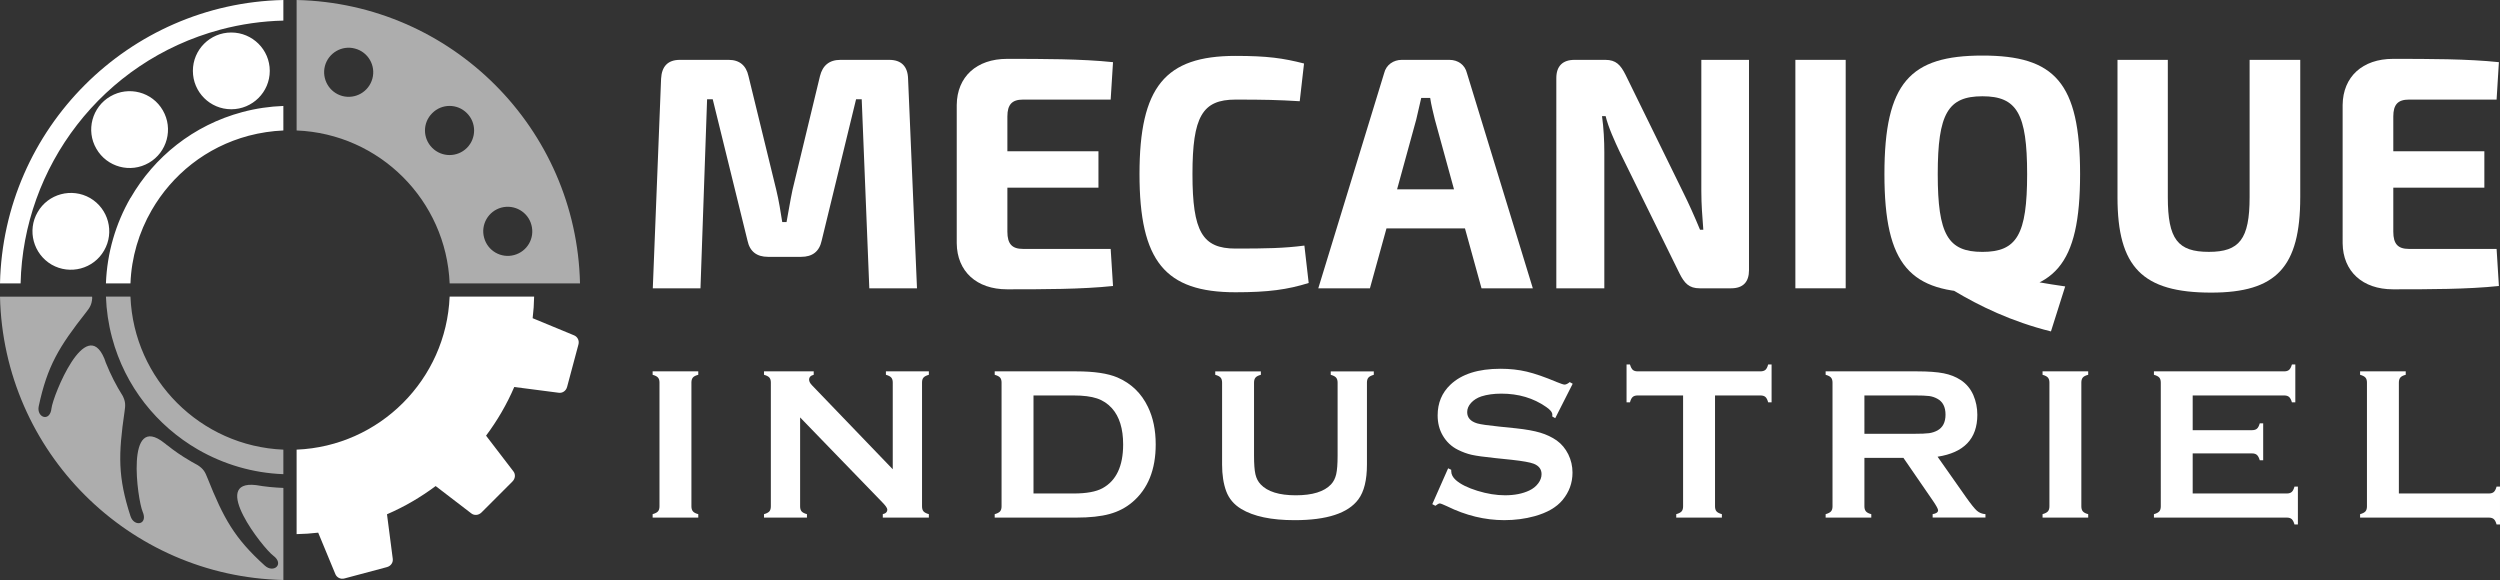 <?xml version="1.0" encoding="utf-8"?>
<!-- Generator: Adobe Illustrator 16.0.0, SVG Export Plug-In . SVG Version: 6.00 Build 0)  -->
<!DOCTYPE svg PUBLIC "-//W3C//DTD SVG 1.1//EN" "http://www.w3.org/Graphics/SVG/1.1/DTD/svg11.dtd">
<svg version="1.1" id="Layer_1" xmlns="http://www.w3.org/2000/svg" xmlns:xlink="http://www.w3.org/1999/xlink" x="0px" y="0px"
	 width="210.828px" height="48.911px" viewBox="0.586 -5.506 210.828 48.911" enable-background="new 0.586 -5.506 210.828 48.911"
	 xml:space="preserve">
<rect x="0.586" y="-5.506" width="210.828" height="48.911" fill="#333333" stroke="none"/>
<g>
	<g>
		<path opacity="0.6" fill-rule="evenodd" clip-rule="evenodd" fill="#FFFFFF" d="M24.482,43.406
			c-13.06-0.29-23.606-10.826-23.896-23.896h7.766l0.01,0.125c-0.041,0.557-0.207,0.806-0.517,1.198
			c-2.295,2.917-3.267,4.529-3.992,7.911c-0.207,0.962,0.952,1.386,1.077,0.177c0.123-1.046,2.884-7.932,4.456-4.188
			c0.042,0.113,0.073,0.217,0.114,0.32c0.01,0.02,0.02,0.043,0.02,0.063v-0.01c0.394,0.981,0.869,1.911,1.417,2.78
			c0.248,0.497,0.228,0.797,0.155,1.293c-0.537,3.67-0.569,5.554,0.497,8.841c0.299,0.94,1.51,0.735,1.023-0.382
			c-0.424-0.974-1.489-8.449,1.852-5.77l0.083,0.062c0.051,0.041,0.093,0.07,0.134,0.113v-0.01c0.59,0.476,1.221,0.909,1.882,1.293
			h-0.01l0.052,0.02l0.092,0.063l0,0c0.187,0.104,0.372,0.207,0.559,0.31c0.496,0.321,0.63,0.59,0.816,1.064
			c1.375,3.444,2.285,5.099,4.85,7.414c0.734,0.663,1.675-0.123,0.703-0.848c-0.847-0.62-5.397-6.411-1.447-5.945
			c0.755,0.134,1.531,0.207,2.306,0.238V43.406z M11.588,19.509c0.279,6.99,5.905,12.614,12.894,12.904v2.068
			c-2.564-0.094-5.035-0.827-7.207-2.079l0,0c-3.443-1.996-6.132-5.294-7.238-9.43c-0.31-1.158-0.475-2.316-0.517-3.464H11.588z"/>
		<path fill-rule="evenodd" clip-rule="evenodd" fill="#FFFFFF" d="M49.362,23.562l-0.951,3.557
			c-0.092,0.352-0.403,0.538-0.703,0.497l-3.754-0.487c-0.63,1.469-1.437,2.846-2.378,4.106l2.306,3.01
			c0.186,0.237,0.176,0.599-0.083,0.857l-2.605,2.606c-0.259,0.258-0.62,0.269-0.859,0.083l-3.009-2.307
			c-1.261,0.94-2.637,1.747-4.104,2.379l0.486,3.753c0.042,0.301-0.145,0.611-0.497,0.704l-3.557,0.95
			c-0.352,0.104-0.672-0.083-0.786-0.361l-1.448-3.495c-0.6,0.071-1.21,0.113-1.82,0.123v-7.124
			c7.001-0.29,12.616-5.914,12.905-12.904h7.125c-0.01,0.608-0.051,1.22-0.125,1.819l3.496,1.446
			C49.28,22.89,49.465,23.21,49.362,23.562L49.362,23.562z"/>
		<path opacity="0.6" fill-rule="evenodd" clip-rule="evenodd" fill="#FFFFFF" d="M49.498,18.392
			C49.207,5.331,38.671-5.216,25.6-5.506V5.497c7.001,0.279,12.616,5.904,12.905,12.895H49.498z M45.402,13.469
			c-0.29-1.106-1.427-1.759-2.533-1.469c-1.108,0.3-1.758,1.438-1.459,2.534c0.29,1.106,1.426,1.769,2.533,1.469
			C45.051,15.703,45.702,14.576,45.402,13.469L45.402,13.469z M30.522-1.41c-1.096-0.3-2.233,0.362-2.533,1.458
			c-0.291,1.106,0.361,2.244,1.468,2.543c1.106,0.29,2.234-0.362,2.534-1.469C32.29,0.016,31.628-1.121,30.522-1.41L30.522-1.41z
			 M39.963,4.038c-0.807-0.816-2.12-0.816-2.927,0c-0.816,0.807-0.816,2.11,0,2.927c0.808,0.807,2.12,0.807,2.927,0
			C40.77,6.148,40.77,4.845,39.963,4.038L39.963,4.038z"/>
		<path fill-rule="evenodd" clip-rule="evenodd" fill="#FFFFFF" d="M0.586,18.392C0.876,5.331,11.423-5.216,24.482-5.506v1.737
			c-1.757,0.042-3.546,0.29-5.325,0.765C9.19-0.325,2.551,8.578,2.323,18.392H0.586z M16.852,0.471c0,1.79,1.448,3.237,3.237,3.237
			c1.789,0,3.247-1.448,3.247-3.237c0-1.789-1.458-3.236-3.247-3.236C18.299-2.765,16.852-1.318,16.852,0.471L16.852,0.471z
			 M8.713,7.038c0.89,1.55,2.875,2.088,4.426,1.189c1.54-0.889,2.078-2.875,1.179-4.426c-0.889-1.551-2.875-2.079-4.426-1.179
			C8.352,3.511,7.814,5.497,8.713,7.038L8.713,7.038z M4.939,16.81c1.551,0.889,3.537,0.362,4.425-1.189
			c0.9-1.551,0.362-3.526-1.178-4.426c-1.551-0.889-3.537-0.361-4.426,1.189C2.86,13.925,3.398,15.91,4.939,16.81L4.939,16.81z
			 M24.482,5.497c-0.96,0.042-1.944,0.186-2.926,0.444c-3.598,0.961-6.452,3.289-8.179,6.278l0,0
			c-1.076,1.861-1.707,3.98-1.789,6.173H9.52c0.093-2.565,0.817-5.036,2.068-7.208h0.01c1.986-3.443,5.285-6.131,9.421-7.237
			c1.158-0.311,2.316-0.476,3.463-0.518V5.497z"/>
	</g>
	<g>
		<g>
			<path fill="#FFFFFF" d="M75.573-0.458c1.033,0,1.563,0.559,1.592,1.592l0.752,17.673h-4.021L73.255,2.864H72.78l-2.902,11.923
				c-0.196,0.92-0.782,1.367-1.731,1.367h-2.792c-0.949,0-1.536-0.447-1.731-1.367L60.691,2.864h-0.475l-0.558,15.943h-4.021
				l0.699-17.673c0.055-1.033,0.558-1.592,1.59-1.592h4.104c0.921,0,1.479,0.474,1.676,1.368l2.345,9.604
				c0.222,0.922,0.362,1.814,0.502,2.708h0.363c0.168-0.894,0.306-1.786,0.501-2.708l2.318-9.604
				c0.225-0.894,0.782-1.368,1.731-1.368H75.573z"/>
			<path fill="#FFFFFF" d="M94.448,18.612c-2.627,0.28-5.947,0.28-8.936,0.28c-2.569,0-4.217-1.509-4.243-3.882V3.339
				c0.026-2.373,1.674-3.881,4.243-3.881c2.988,0,6.309,0,8.936,0.279L94.25,2.893h-7.396c-0.921,0-1.314,0.418-1.314,1.423v2.932
				h7.68v3.07h-7.68v3.715c0,1.032,0.393,1.452,1.314,1.452h7.396L94.448,18.612z"/>
			<path fill="#FFFFFF" d="M110.557-0.151l-0.363,3.182c-1.814-0.111-2.985-0.138-5.416-0.138c-2.792,0-3.63,1.423-3.63,6.281
				s0.838,6.282,3.63,6.282c2.568,0,4.104-0.028,5.809-0.252l0.362,3.155c-1.787,0.558-3.406,0.782-6.171,0.782
				c-5.947,0-8.096-2.625-8.096-9.967c0-7.343,2.148-9.966,8.096-9.966C107.485-0.792,108.799-0.598,110.557-0.151z"/>
			<path fill="#FFFFFF" d="M117.51,13.753l-1.396,5.054h-4.355l5.555-18.147c0.169-0.699,0.784-1.118,1.481-1.118h4.02
				c0.726,0,1.313,0.419,1.48,1.118l5.556,18.147h-4.327l-1.396-5.054H117.51z M121.586,4.568c-0.139-0.586-0.307-1.229-0.391-1.815
				h-0.755l-0.419,1.815l-1.617,5.891h4.8L121.586,4.568z"/>
			<path fill="#FFFFFF" d="M148.082,17.271c0,1.005-0.502,1.536-1.507,1.536h-2.651c-0.895,0-1.284-0.42-1.704-1.257l-5.054-10.274
				c-0.391-0.838-0.948-2.038-1.174-2.987h-0.305c0.139,1.004,0.194,2.065,0.194,3.071v11.447h-4.048V1.077
				c0-1.004,0.53-1.535,1.534-1.535h2.597c0.895,0,1.284,0.419,1.704,1.256l4.886,9.967c0.42,0.838,0.949,2.011,1.396,3.1h0.278
				c-0.084-1.089-0.167-2.15-0.167-3.238V-0.458h4.02V17.271z"/>
			<path fill="#FFFFFF" d="M151.992,18.807V-0.458h4.243v19.265H151.992z"/>
			<path fill="#FFFFFF" d="M176.002,9.175c0,7.734-2.149,9.995-8.235,9.995c-6.087,0-8.265-2.261-8.265-9.995
				c0-7.733,2.178-9.995,8.265-9.995C173.853-0.821,176.002,1.441,176.002,9.175z M163.998,9.175c0,5.109,0.865,6.561,3.769,6.561
				c2.902,0,3.77-1.451,3.77-6.561s-0.867-6.562-3.77-6.562C164.863,2.613,163.998,4.065,163.998,9.175z M166.37,16.75
				c2.54,0.893,5.25,1.452,8.376,1.898l-1.201,3.796c-3.352-0.838-6.029-2.149-8.18-3.433L166.37,16.75z"/>
			<path fill="#FFFFFF" d="M194.568,11.129c0,5.892-2.011,8.041-7.51,8.041c-5.806,0-7.901-2.149-7.901-8.041V-0.458h4.244v11.586
				c0,3.546,0.838,4.606,3.463,4.606c2.567,0,3.435-1.061,3.435-4.606V-0.458h4.27V11.129z"/>
			<path fill="#FFFFFF" d="M211.321,18.612c-2.625,0.28-5.946,0.28-8.933,0.28c-2.569,0-4.217-1.509-4.245-3.882V3.339
				c0.028-2.373,1.676-3.881,4.245-3.881c2.986,0,6.308,0,8.933,0.279l-0.194,3.156h-7.398c-0.922,0-1.313,0.418-1.313,1.423v2.932
				h7.679v3.07h-7.679v3.715c0,1.032,0.391,1.452,1.313,1.452h7.398L211.321,18.612z"/>
		</g>
		<g>
			<path fill="#FFFFFF" d="M56.201,37.194V26.75c0-0.18-0.041-0.319-0.127-0.415c-0.083-0.096-0.234-0.174-0.451-0.234v-0.29h3.849
				v0.29c-0.216,0.055-0.368,0.13-0.452,0.229c-0.083,0.099-0.126,0.24-0.126,0.42v10.443c0,0.188,0.044,0.33,0.132,0.431
				c0.086,0.098,0.235,0.175,0.446,0.229v0.289h-3.849v-0.289c0.217-0.061,0.368-0.14,0.451-0.234
				C56.16,37.522,56.201,37.381,56.201,37.194z"/>
			<path fill="#FFFFFF" d="M68.061,29.695v7.499c0,0.188,0.042,0.328,0.125,0.426c0.084,0.095,0.235,0.174,0.452,0.234v0.289h-3.622
				v-0.289c0.216-0.061,0.367-0.14,0.451-0.234c0.085-0.098,0.126-0.238,0.126-0.426V26.75c0-0.18-0.041-0.319-0.126-0.415
				c-0.084-0.096-0.235-0.174-0.451-0.234v-0.29h4.191v0.29c-0.26,0.066-0.388,0.203-0.388,0.414c0,0.146,0.083,0.306,0.253,0.479
				l6.801,7.073V26.75c0-0.18-0.042-0.319-0.127-0.415c-0.083-0.096-0.233-0.174-0.45-0.234v-0.29h3.622v0.29
				c-0.217,0.061-0.367,0.139-0.451,0.234s-0.125,0.235-0.125,0.415v10.443c0,0.188,0.041,0.328,0.125,0.426
				c0.084,0.095,0.234,0.174,0.451,0.234v0.289h-3.885v-0.289c0.253-0.055,0.38-0.186,0.38-0.389c0-0.121-0.147-0.332-0.443-0.633
				L68.061,29.695z"/>
			<path fill="#FFFFFF" d="M85.049,37.194V26.759c0-0.186-0.042-0.328-0.126-0.424c-0.085-0.096-0.236-0.174-0.452-0.234v-0.29
				h6.879c1.508,0,2.664,0.172,3.472,0.516c1.157,0.5,2.014,1.324,2.567,2.475c0.44,0.904,0.659,1.96,0.659,3.172
				c0,2.125-0.652,3.745-1.959,4.859c-0.55,0.47-1.193,0.806-1.928,1.007c-0.736,0.203-1.673,0.304-2.812,0.304h-6.879v-0.289
				c0.216-0.061,0.367-0.14,0.452-0.234C85.007,37.522,85.049,37.381,85.049,37.194z M87.742,36.11h3.382
				c1.081,0,1.891-0.147,2.433-0.442c1.163-0.633,1.745-1.864,1.745-3.694c0-1.325-0.313-2.341-0.94-3.046
				c-0.351-0.391-0.772-0.67-1.265-0.834c-0.495-0.167-1.152-0.25-1.973-0.25h-3.382V36.11z"/>
			<path fill="#FFFFFF" d="M115.862,26.759v6.912c0,1.308-0.24,2.286-0.724,2.935c-0.866,1.169-2.657,1.754-5.373,1.754
				c-1.965,0-3.467-0.316-4.509-0.949c-0.608-0.366-1.03-0.867-1.265-1.499c-0.229-0.626-0.345-1.374-0.345-2.24v-6.912
				c0-0.186-0.042-0.328-0.126-0.424c-0.085-0.096-0.235-0.174-0.451-0.234v-0.29h3.848v0.29c-0.212,0.055-0.362,0.13-0.448,0.229
				c-0.086,0.099-0.129,0.243-0.129,0.429v6.153c0,0.711,0.039,1.236,0.117,1.575c0.077,0.342,0.226,0.625,0.442,0.854
				c0.578,0.615,1.565,0.921,2.964,0.921c1.401,0,2.394-0.306,2.972-0.921c0.212-0.229,0.354-0.513,0.434-0.854
				c0.078-0.339,0.119-0.864,0.119-1.575v-6.153c0-0.186-0.044-0.328-0.129-0.424c-0.084-0.096-0.235-0.174-0.45-0.234v-0.29h3.631
				v0.29c-0.216,0.061-0.368,0.139-0.451,0.234C115.904,26.431,115.862,26.573,115.862,26.759z"/>
			<path fill="#FFFFFF" d="M133.213,26.856l-1.472,2.903l-0.253-0.144c0.006-0.061,0.009-0.109,0.009-0.146
				c0-0.205-0.176-0.425-0.525-0.659c-1.071-0.747-2.328-1.12-3.775-1.12c-0.638,0-1.201,0.077-1.688,0.233
				c-0.355,0.12-0.643,0.302-0.863,0.542c-0.22,0.24-0.33,0.503-0.33,0.784c0,0.464,0.281,0.781,0.842,0.95
				c0.289,0.083,0.908,0.173,1.859,0.269l1.419,0.146c0.844,0.09,1.525,0.213,2.046,0.369c0.521,0.157,0.983,0.377,1.388,0.659
				c0.409,0.296,0.732,0.684,0.971,1.164c0.237,0.481,0.356,0.997,0.356,1.544c0,0.868-0.279,1.638-0.84,2.312
				c-0.507,0.614-1.292,1.068-2.358,1.364c-0.795,0.22-1.647,0.333-2.556,0.333c-1.632,0-3.244-0.391-4.834-1.175
				c-0.336-0.156-0.539-0.234-0.605-0.234c-0.078,0-0.201,0.065-0.37,0.198l-0.262-0.137l1.337-3.025l0.261,0.127
				c0,0.055,0,0.093,0,0.117c0,0.271,0.132,0.521,0.39,0.751c0.393,0.349,0.997,0.649,1.816,0.903
				c0.819,0.252,1.596,0.378,2.331,0.378c0.8,0,1.484-0.135,2.05-0.405c0.313-0.149,0.564-0.351,0.749-0.601
				c0.187-0.249,0.281-0.508,0.281-0.778c0-0.409-0.22-0.701-0.659-0.876c-0.308-0.119-0.929-0.231-1.861-0.333l-1.392-0.145
				c-0.933-0.096-1.592-0.188-1.978-0.275c-0.387-0.087-0.771-0.228-1.157-0.421c-0.549-0.271-0.979-0.678-1.292-1.22
				c-0.283-0.489-0.424-1.05-0.424-1.683c0-1.042,0.356-1.904,1.074-2.586c0.94-0.898,2.349-1.347,4.229-1.347
				c0.789,0,1.524,0.08,2.204,0.241c0.681,0.16,1.53,0.454,2.547,0.883c0.349,0.141,0.563,0.211,0.643,0.211
				c0.127,0,0.273-0.07,0.441-0.211L133.213,26.856z"/>
			<path fill="#FFFFFF" d="M145.216,27.843v9.351c0,0.188,0.042,0.328,0.127,0.426c0.084,0.095,0.235,0.174,0.451,0.234v0.289
				h-3.849v-0.289c0.217-0.061,0.367-0.14,0.452-0.234c0.085-0.098,0.126-0.238,0.126-0.426v-9.351h-3.829
				c-0.182,0-0.321,0.041-0.416,0.125c-0.097,0.082-0.175,0.233-0.234,0.454h-0.289v-3.19h0.289
				c0.065,0.221,0.145,0.372,0.239,0.455c0.092,0.082,0.229,0.124,0.411,0.124h10.345c0.186,0,0.327-0.042,0.424-0.124
				c0.097-0.083,0.174-0.234,0.234-0.455h0.289v3.19h-0.289c-0.061-0.221-0.138-0.372-0.234-0.454
				c-0.097-0.084-0.238-0.125-0.424-0.125H145.216z"/>
			<path fill="#FFFFFF" d="M157.814,33.111v4.094c0,0.18,0.046,0.319,0.133,0.42c0.087,0.098,0.236,0.175,0.447,0.229v0.289h-3.85
				v-0.289c0.217-0.061,0.366-0.14,0.452-0.234c0.084-0.098,0.128-0.235,0.128-0.415V26.759c0-0.186-0.044-0.328-0.128-0.424
				c-0.086-0.096-0.235-0.174-0.452-0.234v-0.29h7.715c0.94,0,1.687,0.055,2.236,0.163c0.552,0.109,1.032,0.298,1.441,0.568
				c0.476,0.313,0.831,0.738,1.066,1.275c0.222,0.517,0.335,1.071,0.335,1.661c0,2.011-1.119,3.188-3.353,3.531l2.394,3.406
				c0.422,0.596,0.73,0.98,0.926,1.152c0.197,0.172,0.436,0.267,0.718,0.285v0.289h-4.454v-0.289
				c0.306-0.049,0.459-0.157,0.459-0.326c0-0.108-0.141-0.37-0.423-0.785l-2.498-3.632H157.814z M157.814,31.077h4.158
				c0.613,0,1.046-0.018,1.3-0.053c0.253-0.037,0.484-0.112,0.695-0.226c0.457-0.248,0.687-0.694,0.687-1.338
				c0-0.645-0.229-1.091-0.687-1.338c-0.218-0.12-0.447-0.197-0.69-0.23s-0.681-0.05-1.305-0.05h-4.158V31.077z"/>
			<path fill="#FFFFFF" d="M173.416,37.194V26.75c0-0.18-0.044-0.319-0.128-0.415c-0.085-0.096-0.234-0.174-0.451-0.234v-0.29h3.849
				v0.29c-0.218,0.055-0.368,0.13-0.452,0.229c-0.083,0.099-0.126,0.24-0.126,0.42v10.443c0,0.188,0.043,0.33,0.131,0.431
				c0.086,0.098,0.236,0.175,0.447,0.229v0.289h-3.849v-0.289c0.217-0.061,0.366-0.14,0.451-0.234
				C173.372,37.522,173.416,37.381,173.416,37.194z"/>
			<path fill="#FFFFFF" d="M185.498,32.731v3.379h7.933c0.181,0,0.319-0.042,0.416-0.126c0.097-0.085,0.174-0.235,0.235-0.453h0.288
				v3.19h-0.288c-0.062-0.217-0.139-0.367-0.235-0.451c-0.097-0.085-0.235-0.127-0.416-0.127h-11.201v-0.289
				c0.216-0.061,0.366-0.14,0.451-0.234c0.084-0.098,0.127-0.238,0.127-0.426V26.759c0-0.186-0.043-0.328-0.127-0.424
				c-0.085-0.096-0.235-0.174-0.451-0.234v-0.29h10.984c0.181,0,0.319-0.043,0.416-0.128c0.096-0.087,0.175-0.236,0.235-0.451h0.288
				v3.19h-0.288c-0.061-0.215-0.14-0.364-0.235-0.449c-0.097-0.087-0.235-0.13-0.416-0.13h-7.716v2.928h5.007
				c0.18,0,0.318-0.043,0.414-0.127c0.097-0.083,0.175-0.234,0.236-0.451h0.288v3.115h-0.288c-0.062-0.209-0.14-0.358-0.236-0.446
				c-0.096-0.087-0.234-0.131-0.414-0.131H185.498z"/>
			<path fill="#FFFFFF" d="M202.886,36.11h7.579c0.188,0,0.328-0.042,0.426-0.126c0.097-0.085,0.175-0.235,0.234-0.453h0.289v3.19
				h-0.289c-0.06-0.217-0.138-0.367-0.234-0.451c-0.098-0.085-0.238-0.127-0.426-0.127h-10.849v-0.289
				c0.216-0.061,0.367-0.14,0.451-0.234c0.085-0.098,0.127-0.238,0.127-0.426V26.759c0-0.186-0.042-0.328-0.127-0.424
				c-0.084-0.096-0.235-0.174-0.451-0.234v-0.29h3.848v0.29c-0.216,0.055-0.366,0.13-0.451,0.229
				c-0.084,0.099-0.127,0.243-0.127,0.429V36.11z"/>
		</g>
	</g>
</g>
</svg>
